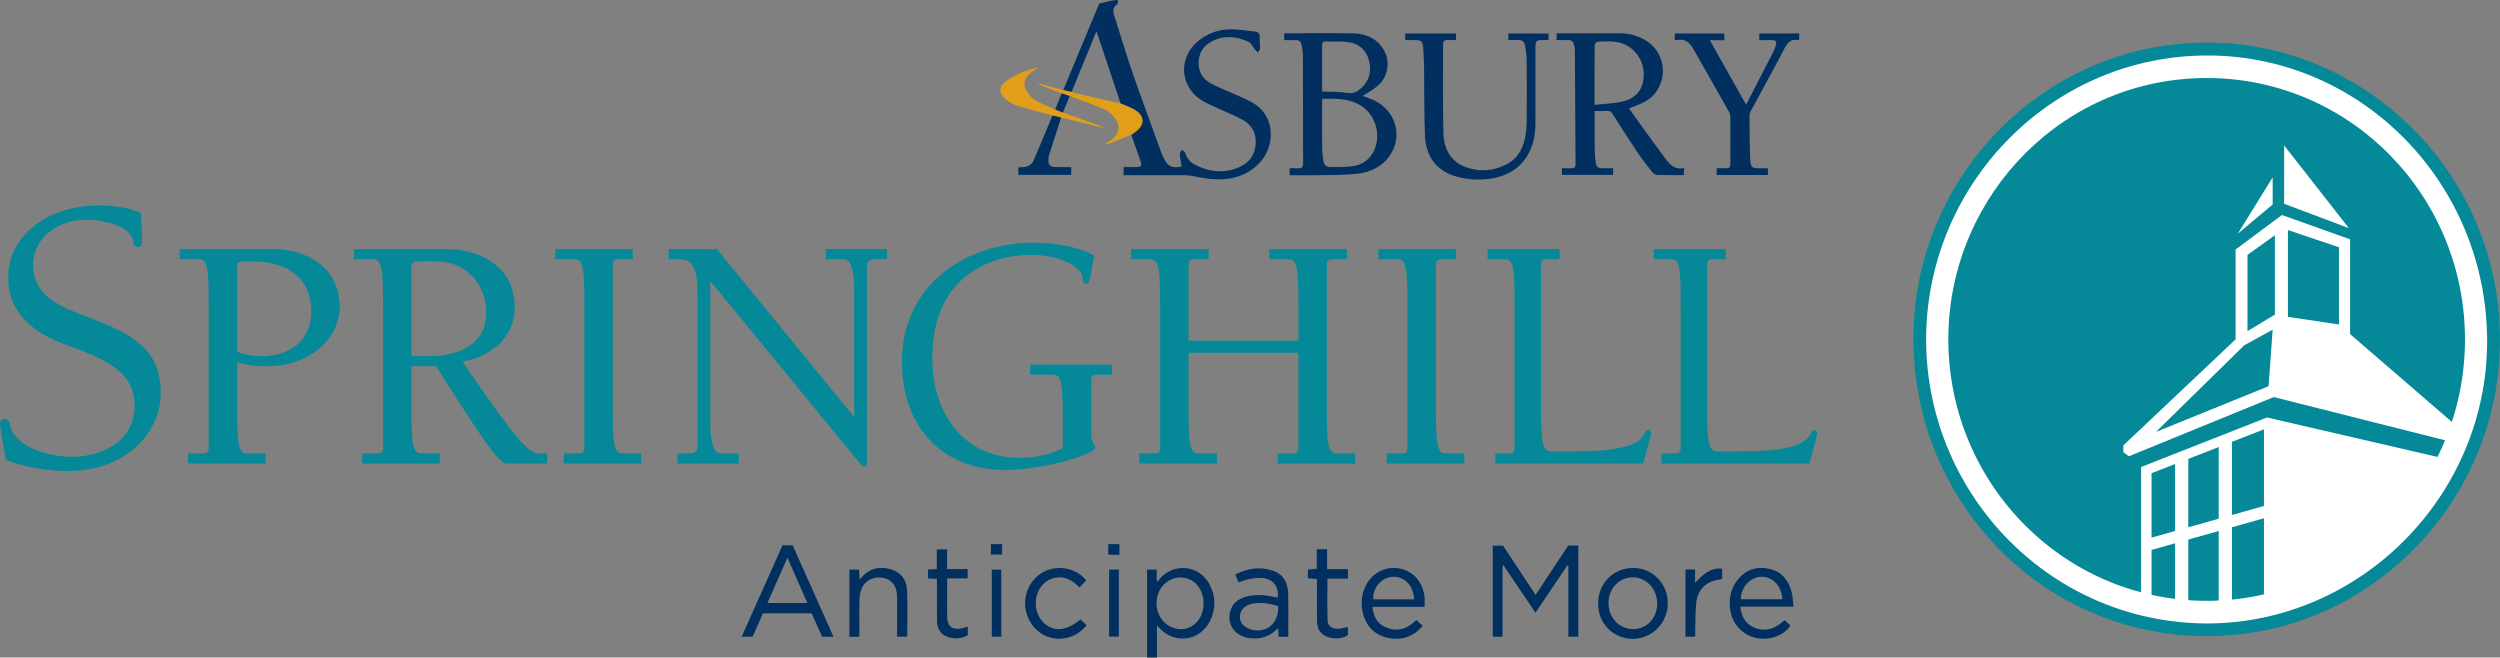 <svg width="346" height="91" viewBox="0 0 346 91" fill="none" xmlns="http://www.w3.org/2000/svg">
<rect x="0" y="0" width="346" height="91" fill="#808080" stroke="none"/>
<g clip-path="url(#clip0_16_1273)">
<path d="M305.79 6.843C283.609 6.65 266.218 24.593 265.75 46.062C265.262 68.445 282.979 87.066 305.368 87.113C327.326 87.095 344.772 69.28 345.061 47.543C345.356 25.16 327.65 7.032 305.79 6.843Z" fill="white"/>
<path d="M206.6 75.518C207.074 75.518 207.51 75.518 208.024 75.518C209.483 77.729 210.97 79.978 212.527 82.335C214.061 80.013 215.546 77.767 217.039 75.51C217.498 75.51 217.934 75.51 218.437 75.51C218.437 79.706 218.437 83.883 218.437 88.112C218.012 88.112 217.585 88.112 217.065 88.112C217.065 84.826 217.065 81.561 217.065 78.296C217.016 78.284 216.967 78.269 216.918 78.258C215.468 80.41 214.018 82.562 212.51 84.8C210.996 82.557 209.543 80.404 208.093 78.252C208.044 78.266 207.998 78.281 207.949 78.296C207.949 81.555 207.949 84.814 207.949 88.12C207.464 88.12 207.059 88.12 206.603 88.12C206.6 83.924 206.6 79.741 206.6 75.518Z" fill="#002F60"/>
<path d="M158.756 78.83C159.232 78.83 159.637 78.83 160.093 78.83C160.093 79.376 160.093 79.879 160.093 80.384C160.142 80.419 160.191 80.451 160.243 80.486C160.379 80.305 160.497 80.107 160.653 79.943C162.643 77.846 166.026 78.284 167.389 80.857C168.259 82.496 168.302 84.219 167.493 85.895C166.15 88.678 162.678 89.219 160.544 87.008C160.445 86.906 160.35 86.8 160.125 86.558C160.125 88.141 160.125 89.557 160.125 91.003C159.622 91.003 159.215 91.003 158.756 91.003C158.756 86.955 158.756 82.931 158.756 78.83ZM166.578 83.483C166.566 81.649 165.448 80.197 163.865 79.963C162.144 79.712 160.572 80.837 160.159 82.615C159.741 84.426 160.685 86.283 162.329 86.879C164.521 87.674 166.592 86.021 166.578 83.483Z" fill="#002F60"/>
<path d="M115.356 88.123C114.811 88.123 114.34 88.123 113.785 88.123C113.317 87.075 112.829 85.988 112.335 84.882C110.079 84.882 107.855 84.882 105.602 84.882C105.117 85.965 104.64 87.028 104.152 88.12C103.673 88.12 103.208 88.12 102.647 88.12C104.542 83.874 106.411 79.689 108.297 75.466C108.736 75.466 109.175 75.466 109.704 75.466C111.564 79.633 113.447 83.848 115.356 88.123ZM108.982 77.183C108.028 79.344 107.127 81.383 106.212 83.453C108.092 83.453 109.857 83.453 111.74 83.453C110.81 81.339 109.923 79.324 108.982 77.183Z" fill="#002F60"/>
<path d="M178.293 88.132C177.796 88.132 177.392 88.132 176.959 88.132C176.941 87.758 176.924 87.414 176.901 86.911C175.743 88.15 174.417 88.503 172.923 88.316C170.873 88.056 169.691 86.318 170.312 84.449C170.696 83.293 171.612 82.782 172.704 82.519C173.917 82.23 175.127 82.364 176.332 82.606C176.502 82.641 176.67 82.677 176.843 82.712C177.014 81.123 176.141 80.06 174.593 79.993C174.064 79.969 173.521 80.022 173.001 80.121C172.484 80.218 171.985 80.416 171.401 80.591C171.263 80.241 171.127 79.893 170.971 79.49C172.666 78.649 174.373 78.407 176.115 78.962C177.609 79.438 178.244 80.65 178.282 82.157C178.328 84.114 178.293 86.073 178.293 88.132ZM176.895 83.868C175.393 83.421 174.168 83.337 173.169 83.591C172.21 83.836 171.629 84.473 171.603 85.308C171.575 86.172 172.167 86.865 173.163 87.127C175.315 87.7 177.037 86.228 176.895 83.868Z" fill="#002F60"/>
<path d="M230.82 83.497C230.814 86.24 228.593 88.465 225.915 88.412C223.226 88.36 221.178 86.263 221.175 83.553C221.172 80.749 223.267 78.606 226.013 78.606C228.708 78.606 230.826 80.761 230.82 83.497ZM226.034 87.069C227.955 87.06 229.379 85.515 229.353 83.462C229.327 81.459 227.825 79.891 225.944 79.902C224.044 79.914 222.591 81.494 222.617 83.521C222.643 85.533 224.13 87.078 226.034 87.069Z" fill="#002F60"/>
<path d="M196.028 85.807C196.346 86.102 196.603 86.342 196.898 86.613C195.552 88.22 193.856 88.687 191.964 88.252C190.116 87.825 188.998 86.54 188.588 84.668C188.365 83.649 188.426 82.624 188.775 81.637C189.492 79.613 191.343 78.404 193.353 78.626C195.398 78.851 196.88 80.378 197.149 82.563C197.204 83.001 197.158 83.453 197.158 83.985C194.766 83.985 192.394 83.985 189.951 83.985C190.072 85.317 190.609 86.289 191.733 86.794C193.336 87.516 194.751 87.06 196.028 85.807ZM195.713 82.945C195.604 80.728 194.102 79.744 192.738 79.826C191.199 79.919 189.925 81.388 190.061 82.945C191.924 82.945 193.793 82.945 195.713 82.945Z" fill="#002F60"/>
<path d="M246.989 85.831C247.281 86.094 247.544 86.333 247.804 86.567C246.703 88.246 244.381 88.702 242.683 88.194C240.854 87.644 239.606 86.073 239.427 84.087C239.309 82.75 239.56 81.494 240.366 80.41C241.501 78.886 243.038 78.331 244.866 78.725C246.556 79.09 247.509 80.279 247.948 81.9C248.119 82.525 248.127 83.197 248.223 83.953C245.718 83.953 243.318 83.953 240.877 83.953C240.981 85.285 241.53 86.254 242.634 86.78C244.271 87.557 245.701 87.014 246.989 85.831ZM246.675 82.942C246.579 81.032 245.291 79.753 243.673 79.826C242.417 79.882 240.918 81.108 240.935 82.942C242.83 82.942 244.725 82.942 246.675 82.942Z" fill="#002F60"/>
<path d="M125.558 88.117C125.05 88.117 124.643 88.117 124.155 88.117C124.155 87.177 124.155 86.278 124.155 85.381C124.155 84.385 124.175 83.392 124.149 82.396C124.114 81.14 123.43 80.25 122.358 80.001C121.107 79.712 119.831 80.232 119.319 81.33C119.1 81.803 118.973 82.361 118.955 82.887C118.906 84.332 118.938 85.781 118.938 87.227C118.938 87.519 118.938 87.811 118.938 88.132C118.438 88.132 118.028 88.132 117.56 88.132C117.56 85.051 117.56 81.967 117.56 78.833C117.999 78.833 118.433 78.833 118.903 78.833C118.927 79.268 118.947 79.671 118.976 80.2C119.227 79.928 119.389 79.724 119.582 79.552C120.715 78.526 122.029 78.377 123.418 78.836C124.715 79.262 125.466 80.27 125.53 81.59C125.634 83.748 125.558 85.912 125.558 88.117Z" fill="#002F60"/>
<path d="M149.539 85.723C149.848 86.021 150.122 86.283 150.393 86.543C148.629 88.702 145.552 89.017 143.597 87.288C141.471 85.41 141.28 82.195 143.19 80.107C145.165 77.945 148.634 78.211 150.333 80.317C150.053 80.615 149.755 80.93 149.409 81.298C148.502 80.399 147.505 79.727 146.159 79.94C145.356 80.066 144.7 80.439 144.186 81.067C142.976 82.545 143.089 84.847 144.432 86.167C145.781 87.49 147.606 87.355 149.539 85.723Z" fill="#002F60"/>
<path d="M186.551 86.759C186.551 87.174 186.551 87.53 186.551 87.904C185.693 88.43 184.784 88.448 183.874 88.193C182.842 87.907 182.302 87.148 182.276 85.959C182.245 84.511 182.268 83.062 182.268 81.614C182.268 81.161 182.268 80.711 182.268 80.159C181.855 80.115 181.459 80.074 181.008 80.025C181.008 79.633 181.008 79.263 181.008 78.83C181.398 78.798 181.774 78.766 182.236 78.728C182.236 77.814 182.236 76.926 182.236 76.012C182.738 76.012 183.152 76.012 183.666 76.012C183.666 76.917 183.666 77.805 183.666 78.766C184.677 78.766 185.589 78.766 186.554 78.766C186.554 79.216 186.554 79.593 186.554 80.074C185.627 80.074 184.691 80.074 183.718 80.074C183.718 82.066 183.68 83.959 183.735 85.848C183.758 86.643 184.388 87.075 185.254 87.019C185.665 86.999 186.066 86.865 186.551 86.759Z" fill="#002F60"/>
<path d="M129.674 80.109C129.195 80.089 128.84 80.072 128.435 80.054C128.435 79.651 128.435 79.271 128.435 78.827C128.817 78.804 129.195 78.781 129.651 78.751C129.651 77.861 129.651 76.97 129.651 76.035C130.157 76.035 130.584 76.035 131.078 76.035C131.078 76.944 131.078 77.808 131.078 78.757C132.052 78.757 132.959 78.757 133.92 78.757C133.92 79.219 133.92 79.596 133.92 80.054C133.019 80.054 132.107 80.054 131.084 80.054C131.084 80.907 131.084 81.681 131.084 82.455C131.084 83.421 131.072 84.388 131.087 85.352C131.107 86.695 131.832 87.256 133.141 86.955C133.398 86.897 133.649 86.809 133.941 86.722C133.941 87.119 133.941 87.504 133.941 87.925C133.06 88.421 132.127 88.451 131.188 88.161C130.235 87.869 129.692 87.057 129.68 85.945C129.663 84.315 129.674 82.685 129.674 81.053C129.674 80.761 129.674 80.463 129.674 80.109Z" fill="#002F60"/>
<path d="M233.269 78.816C233.729 78.816 234.113 78.816 234.598 78.816C234.598 79.444 234.598 80.06 234.598 80.676C235.661 79.56 236.663 78.529 238.347 78.708C238.347 79.189 238.347 79.636 238.347 80.139C238.197 80.162 238.029 80.188 237.862 80.215C236.083 80.507 234.968 81.605 234.76 83.442C234.63 84.607 234.659 85.79 234.621 86.964C234.61 87.326 234.618 87.685 234.618 88.112C234.173 88.112 233.746 88.112 233.269 88.112C233.269 85.036 233.269 81.973 233.269 78.816Z" fill="#002F60"/>
<path d="M138.577 88.126C138.146 88.126 137.739 88.126 137.262 88.126C137.262 85.065 137.262 81.984 137.262 78.845C137.661 78.845 138.091 78.845 138.577 78.845C138.577 81.929 138.577 85.007 138.577 88.126Z" fill="#002F60"/>
<path d="M153.501 78.83C153.984 78.83 154.388 78.83 154.845 78.83C154.845 81.932 154.845 84.99 154.845 88.106C154.406 88.106 153.978 88.106 153.501 88.106C153.501 85.031 153.501 81.967 153.501 78.83Z" fill="#002F60"/>
<path d="M137.141 76.748C137.141 76.257 137.141 75.793 137.141 75.308C137.678 75.308 138.167 75.308 138.695 75.308C138.695 75.79 138.695 76.231 138.695 76.748C138.21 76.748 137.725 76.748 137.141 76.748Z" fill="#002F60"/>
<path d="M153.38 75.308C153.903 75.308 154.394 75.308 154.923 75.308C154.923 75.784 154.923 76.254 154.923 76.774C154.4 76.774 153.914 76.774 153.38 76.774C153.38 76.275 153.38 75.813 153.38 75.308Z" fill="#002F60"/>
<path d="M4.59 36.688C4.59 41.109 8.639 42.531 12.042 43.84C18.954 46.407 22.25 48.647 22.25 54.488C22.25 59.24 18.145 65.192 9.234 65.192C6.589 65.192 3.293 64.645 0.809 63.661C0.217 60.279 0 59.132 0 58.638C0 58.255 0.217 57.984 0.647 57.984C1.187 57.984 1.349 58.53 1.459 59.021C2.215 62.078 7.238 63.226 9.884 63.226C14.205 63.226 18.634 61.041 18.634 56.129C18.634 51.924 15.499 50.066 10.153 48.101C7.724 47.228 1.132 45.099 1.132 38.437C1.132 31.883 7.614 28.443 13.391 28.443C15.658 28.443 17.764 28.662 19.494 29.48C19.549 30.791 19.656 32.155 19.656 33.466C19.656 33.849 19.494 34.176 19.061 34.176C18.521 34.176 18.466 33.738 18.414 33.355C18.035 31.007 13.662 30.408 11.932 30.408C8.319 30.408 4.59 32.645 4.59 36.688Z" fill="#058998"/>
<path d="M24.87 34.477H37.81C41.877 34.477 47.01 36.579 47.01 42.514C47.01 46.626 43.174 50.691 36.889 50.691C35.41 50.691 33.838 50.504 32.822 50.084V56.158C32.822 60.974 32.914 62.75 34.116 62.75H36.75V64.152H26.025V62.75H28.197C28.706 62.75 28.89 62.423 28.89 62.002V42.467C28.89 37.654 28.798 35.878 27.596 35.878H24.87V34.477ZM32.819 48.685C33.882 49.105 35.083 49.292 36.285 49.292C40.121 49.292 43.078 47.096 43.078 43.124C43.078 40.788 42.2 36.159 34.575 36.159C33.188 36.159 32.726 36.206 32.819 36.906V48.685Z" fill="#058998"/>
<path d="M53.012 42.47C53.012 37.657 52.919 35.881 51.718 35.881H48.991V34.48H61.934C66.001 34.48 71.227 36.582 71.227 42.517C71.227 46.722 68.081 49.292 64.014 50.04C71.64 61.211 73.214 62.753 74.554 62.753H75.71V64.155H70.395C69.332 64.155 68.823 64.108 60.363 50.694H56.943V56.161C56.943 60.977 57.036 62.753 58.237 62.753H60.871V64.155H50.147V62.753H52.319C52.827 62.753 53.012 62.426 53.012 62.005V42.47ZM59.254 49.292C63.228 49.292 67.295 47.844 67.295 43.264C67.295 38.869 64.014 36.159 60.363 36.159H58.006C57.59 36.159 56.943 36.206 56.943 36.813V49.292H59.254Z" fill="#058998"/>
<path d="M84.808 56.161C84.808 60.977 84.901 62.753 86.102 62.753H88.736V64.155H78.012V62.753H80.184C80.692 62.753 80.877 62.426 80.877 62.005V42.47C80.877 37.657 80.784 35.881 79.583 35.881H76.856V34.48H87.578V35.881H85.499C84.99 35.881 84.805 36.208 84.805 36.629V56.161H84.808Z" fill="#058998"/>
<path d="M118.132 57.61H118.225V40.785C118.225 38.632 118.132 35.876 116.746 35.876H114.296V34.474H122.754V35.876H121.044C120.489 35.876 119.981 36.109 119.981 36.81V63.825C119.981 64.245 119.935 64.572 119.611 64.572C119.473 64.572 119.288 64.432 118.964 64.058L118.41 63.404L98.395 39.009H98.303V57.843C98.303 59.993 98.395 62.753 99.782 62.753H102.231V64.155H93.774V62.753H95.484C96.038 62.753 96.547 62.519 96.547 61.818V41.255C96.547 37.47 96.131 35.881 93.959 35.881H92.526V34.48H99.23L118.132 57.61Z" fill="#058998"/>
<path d="M151.035 60.136C151.035 61.491 151.589 61.351 151.589 61.865C151.589 62.146 151.312 62.379 150.85 62.613C147.892 64.015 142.574 65.043 139.154 65.043C130.186 65.043 124.825 58.875 124.825 50.04C124.825 39.57 133.467 33.589 143.129 33.589C145.994 33.589 149.044 34.103 151.448 35.364C150.801 39.009 150.754 39.246 150.385 39.246C150.107 39.246 149.83 39.246 149.83 38.405C149.83 37.237 147.196 35.274 142.528 35.274C138.874 35.274 129.03 36.956 129.03 49.576C129.03 57.055 133.236 63.363 141.095 63.363C143.221 63.363 145.347 62.943 147.103 62.008V58.831C147.103 53.13 146.872 51.865 145.902 51.865H142.574V50.464H153.9V51.865H151.866C151.358 51.865 151.035 52.052 151.035 52.473V60.136Z" fill="#058998"/>
<path d="M164.492 48.825V56.161C164.492 60.977 164.584 62.753 165.786 62.753H168.423V64.155H157.698V62.753H159.87C160.379 62.753 160.564 62.426 160.564 62.005V42.47C160.564 37.657 160.471 35.881 159.27 35.881H156.543V34.48H167.268V35.881H165.188C164.68 35.881 164.495 36.208 164.495 36.629V47.146H179.703V42.473C179.703 37.66 179.61 35.884 178.409 35.884H175.679V34.482H186.404V35.884H184.324C183.816 35.884 183.631 36.211 183.631 36.632V56.167C183.631 60.983 183.723 62.759 184.925 62.759H187.559V64.161H176.832V62.759H179.004C179.512 62.759 179.697 62.432 179.697 62.011V48.831H164.492V48.825Z" fill="#058998"/>
<path d="M198.726 56.161C198.726 60.977 198.819 62.753 200.02 62.753H202.657V64.155H191.932V62.753H194.105C194.613 62.753 194.798 62.426 194.798 62.005V42.47C194.798 37.657 194.705 35.881 193.504 35.881H190.777V34.48H201.502V35.881H199.422C198.914 35.881 198.729 36.208 198.729 36.629V56.161H198.726Z" fill="#058998"/>
<path d="M215.852 35.878H213.917C213.446 35.878 213.272 36.206 213.272 36.626V56.675C213.272 62.47 213.743 62.47 215.034 62.47H217.914C225.219 62.47 226.897 61.301 227.625 59.993C227.755 59.759 227.842 59.479 228.142 59.479C228.313 59.479 228.486 59.759 228.486 59.993C228.486 60.414 227.926 62.283 227.411 64.152H206.955V62.75H208.977C209.448 62.75 209.621 62.423 209.621 62.002V42.467C209.621 37.654 209.535 35.878 208.417 35.878H205.881V34.477H215.849V35.878H215.852Z" fill="#058998"/>
<path d="M238.844 35.878H236.909C236.435 35.878 236.264 36.206 236.264 36.626V56.675C236.264 62.47 236.738 62.47 238.026 62.47H240.906C248.211 62.47 249.889 61.301 250.62 59.993C250.75 59.759 250.834 59.479 251.137 59.479C251.308 59.479 251.481 59.759 251.481 59.993C251.481 60.414 250.923 62.283 250.406 64.152H229.95V62.75H231.969C232.443 62.75 232.613 62.423 232.613 62.002V42.467C232.613 37.654 232.527 35.878 231.412 35.878H228.876V34.477H238.844V35.878Z" fill="#058998"/>
<path d="M305.391 88.039C282.916 88.039 264.802 69.648 264.817 46.833C264.834 23.98 283.618 5.312 306.483 5.902C328.351 6.469 346.583 25.005 345.983 48.109C345.414 70.086 327.485 88.103 305.391 88.039ZM305.382 86.289C326.63 86.298 344.195 68.652 344.218 47.274C344.241 25.484 326.956 7.78 305.7 7.681C284.17 7.582 266.983 25.154 266.585 46.234C266.18 67.598 283.101 86.129 305.382 86.289Z" fill="#058998"/>
<path d="M305.752 10.8C285.758 10.625 270.083 26.801 269.658 46.153C269.219 66.328 285.189 83.112 305.371 83.156C325.166 83.141 340.89 67.081 341.15 47.487C341.416 27.312 325.454 10.972 305.752 10.8Z" fill="#058998"/>
<path d="M147.153 12.473C148.782 8.548 150.414 4.626 152.043 0.701C152.072 0.631 152.095 0.511 152.141 0.499C152.941 0.309 153.738 0.052 154.547 -0C154.836 -0.021 154.767 0.493 154.518 0.683C154.033 1.051 154.01 1.51 154.172 2.024C155.021 4.702 155.821 7.395 156.736 10.046C158.019 13.752 159.388 17.429 160.725 21.115C160.824 21.387 160.939 21.65 161.072 21.907C161.653 23.049 162.187 23.3 163.539 23.054C163.449 22.488 163.328 21.921 163.285 21.352C163.27 21.153 163.449 20.94 163.539 20.733C163.718 20.887 164.001 21.01 164.059 21.203C164.267 21.895 164.674 22.409 165.283 22.739C167.294 23.825 169.376 24.053 171.505 23.133C172.857 22.549 173.666 21.498 173.784 19.991C173.897 18.53 173.322 17.351 172.068 16.638C170.98 16.019 169.795 15.569 168.66 15.032C167.817 14.634 166.924 14.307 166.159 13.788C163.218 11.796 163.106 7.853 165.887 5.634C167.106 4.661 168.524 4.109 170.055 4.062C171.26 4.024 172.476 4.235 173.683 4.36C174.134 4.407 174.382 4.641 174.347 5.166C174.313 5.683 174.405 6.209 174.385 6.726C174.376 6.907 174.2 7.085 174.102 7.263C173.96 7.123 173.804 6.997 173.677 6.846C173.394 6.504 173.195 6.002 172.837 5.823C171.205 5.009 169.503 4.848 167.822 5.674C166.687 6.232 165.98 7.146 165.893 8.472C165.803 9.854 166.41 10.893 167.562 11.533C168.559 12.088 169.642 12.476 170.682 12.947C171.517 13.323 172.363 13.68 173.169 14.106C176.684 15.966 176.453 20.297 174.327 22.543C172.548 24.421 170.295 24.953 167.84 24.795C166.817 24.731 165.809 24.477 164.792 24.316C164.55 24.278 164.301 24.252 164.053 24.252C161.416 24.246 158.779 24.249 156.144 24.249C155.939 24.249 155.731 24.249 155.503 24.249C155.503 23.866 155.503 23.542 155.503 23.124C156.061 23.124 156.624 23.127 157.187 23.124C157.973 23.119 158.088 22.97 157.837 22.248C157.421 21.048 156.994 19.853 156.569 18.659C156.725 18.548 156.878 18.437 157.037 18.329C158.524 17.292 158.472 15.972 156.878 15.111C156.309 14.804 155.694 14.588 155.099 14.331C153.995 11.031 152.892 7.73 151.751 4.319C150.573 7.196 149.437 9.962 148.302 12.73C147.924 12.643 147.537 12.558 147.153 12.473Z" fill="#002F60"/>
<path d="M215.433 5.546C215.433 5.207 215.433 4.93 215.433 4.6C215.623 4.6 215.791 4.6 215.959 4.6C218.671 4.6 221.383 4.591 224.095 4.603C225.516 4.608 226.857 4.956 228.041 5.779C231.045 7.871 230.785 12.427 227.553 14.135C226.9 14.48 226.184 14.699 225.456 14.991C225.464 14.953 225.438 14.997 225.453 15.014C227.128 17.333 228.783 19.669 230.496 21.962C231.109 22.783 231.825 23.557 233.058 23.247C233.058 23.606 233.058 23.89 233.058 24.231C231.816 24.231 230.563 24.255 229.315 24.211C229.075 24.202 228.783 23.968 228.619 23.758C227.917 22.87 227.218 21.977 226.588 21.036C225.424 19.296 224.3 17.529 223.18 15.759C222.992 15.464 222.801 15.335 222.452 15.356C221.886 15.388 221.317 15.365 220.701 15.365C220.701 17.143 220.69 18.875 220.707 20.607C220.713 21.223 220.756 21.842 220.843 22.45C220.938 23.127 221.158 23.282 221.839 23.285C222.296 23.285 222.752 23.285 223.252 23.285C223.252 23.595 223.252 23.875 223.252 24.205C220.912 24.205 218.558 24.205 216.175 24.205C216.175 23.919 216.175 23.638 216.175 23.285C216.617 23.285 217.05 23.276 217.481 23.288C217.856 23.3 218.058 23.145 218.056 22.75C218.024 17.441 217.998 12.134 217.96 6.825C217.957 6.597 217.894 6.369 217.836 6.145C217.732 5.742 217.484 5.531 217.048 5.546C216.525 5.56 216.011 5.546 215.433 5.546ZM220.684 14.509C222.01 14.366 223.275 14.337 224.491 14.071C226.008 13.741 227.137 12.827 227.414 11.188C227.671 9.667 227.304 8.277 226.23 7.126C224.786 5.581 222.92 5.663 221.054 5.785C220.921 5.794 220.701 6.098 220.701 6.267C220.675 8.948 220.684 11.629 220.684 14.509Z" fill="#002F60"/>
<path d="M178.484 24.249C178.484 23.89 178.484 23.609 178.484 23.282C178.894 23.282 179.275 23.259 179.651 23.288C180.171 23.326 180.361 23.122 180.353 22.587C180.33 20.657 180.347 18.723 180.344 16.793C180.338 13.72 180.338 10.651 180.318 7.579C180.315 7.12 180.217 6.662 180.139 6.209C180.061 5.736 179.775 5.525 179.293 5.546C178.781 5.569 178.27 5.552 177.733 5.552C177.733 5.225 177.733 4.944 177.733 4.638C177.811 4.626 177.88 4.606 177.952 4.606C181.029 4.603 184.105 4.573 187.181 4.617C188.804 4.641 190.277 5.137 191.283 6.542C192.502 8.244 192.23 10.575 190.63 11.913C189.992 12.444 189.243 12.844 188.585 13.279C189.056 13.457 189.619 13.63 190.148 13.878C193.201 15.312 194.212 18.916 192.302 21.597C191.19 23.16 189.558 23.875 187.744 24.056C185.982 24.231 184.2 24.214 182.427 24.252C181.13 24.269 179.833 24.249 178.484 24.249ZM183.007 13.671C182.996 13.799 182.981 13.893 182.981 13.983C182.981 16.124 182.97 18.265 182.987 20.405C182.993 21.019 183.074 21.635 183.149 22.245C183.221 22.829 183.565 23.139 184.154 23.124C185.145 23.101 186.141 23.13 187.12 23.013C188.513 22.844 189.578 22.108 190.182 20.797C191.254 18.472 190.249 15.584 187.993 14.41C186.419 13.589 184.732 13.65 183.007 13.671ZM182.981 12.666C184.189 12.722 185.361 12.675 186.499 12.859C187.294 12.987 187.811 12.704 188.339 12.243C189.518 11.212 189.841 9.892 189.48 8.417C189.139 7.018 188.206 6.121 186.811 5.867C185.956 5.712 185.064 5.753 184.189 5.744C182.854 5.73 182.981 5.622 182.981 6.945C182.981 8.852 182.981 10.759 182.981 12.666Z" fill="#002F60"/>
<path d="M214.318 4.638C214.318 4.944 214.318 5.21 214.318 5.546C213.98 5.546 213.662 5.543 213.347 5.546C212.654 5.558 212.51 5.704 212.507 6.405C212.504 9.921 212.51 13.434 212.504 16.951C212.501 18.414 212.299 19.836 211.609 21.147C210.589 23.087 208.943 24.182 206.863 24.62C205.159 24.979 203.44 24.918 201.753 24.491C199.003 23.793 197.348 21.813 197.218 18.823C197.085 15.777 197.14 12.725 197.097 9.676C197.082 8.653 197.054 7.631 196.967 6.612C196.889 5.692 196.681 5.543 195.768 5.543C195.349 5.543 194.931 5.543 194.48 5.543C194.48 5.236 194.48 4.956 194.48 4.635C196.799 4.635 199.139 4.635 201.516 4.635C201.516 4.895 201.516 5.175 201.516 5.543C201.132 5.543 200.722 5.552 200.312 5.54C199.902 5.528 199.717 5.721 199.72 6.133C199.728 10.19 199.676 14.246 199.763 18.3C199.809 20.534 200.722 22.389 202.96 23.168C204.902 23.846 206.854 23.659 208.662 22.654C210.291 21.749 210.947 20.181 211.178 18.405C211.268 17.701 211.294 16.983 211.297 16.27C211.311 13.604 211.317 10.94 211.291 8.274C211.285 7.605 211.181 6.93 211.054 6.27C210.956 5.762 210.615 5.49 210.057 5.534C209.642 5.566 209.22 5.54 208.763 5.54C208.763 5.231 208.763 4.953 208.763 4.632C210.592 4.638 212.435 4.638 214.318 4.638Z" fill="#002F60"/>
<path d="M237.59 24.217C237.59 23.898 237.59 23.63 237.59 23.282C238.035 23.282 238.468 23.27 238.899 23.285C239.309 23.3 239.488 23.119 239.488 22.701C239.482 20.481 239.488 18.259 239.479 16.039C239.479 15.893 239.439 15.73 239.367 15.604C237.72 12.692 236.071 9.784 234.419 6.878C234.41 6.86 234.393 6.849 234.384 6.831C233.899 5.896 233.223 5.315 232.096 5.549C232.042 5.561 231.981 5.552 231.926 5.546C231.889 5.54 231.857 5.52 231.79 5.496C231.79 5.228 231.79 4.947 231.79 4.635C234.072 4.635 236.337 4.635 238.642 4.635C238.642 4.909 238.642 5.187 238.642 5.563C238.044 5.563 237.431 5.563 236.634 5.563C238.347 8.607 239.973 11.492 241.623 14.418C241.701 14.345 241.764 14.307 241.793 14.252C243.006 11.895 244.219 9.538 245.424 7.176C245.58 6.869 245.701 6.539 245.794 6.209C245.915 5.785 245.762 5.54 245.285 5.549C244.696 5.561 244.107 5.552 243.486 5.552C243.486 5.231 243.486 4.947 243.486 4.635C245.323 4.635 247.145 4.635 249.003 4.635C249.003 4.915 249.003 5.193 249.003 5.49C248.965 5.505 248.91 5.549 248.864 5.543C247.862 5.353 247.391 5.891 246.952 6.738C245.458 9.62 243.878 12.459 242.339 15.318C242.249 15.484 242.131 15.668 242.131 15.844C242.148 17.929 242.137 20.014 242.235 22.093C242.287 23.209 242.472 23.285 243.598 23.285C243.942 23.285 244.286 23.285 244.676 23.285C244.676 23.601 244.676 23.893 244.676 24.22C242.325 24.217 239.985 24.217 237.59 24.217Z" fill="#002F60"/>
<path d="M147.109 15.569C148.779 16.165 150.451 16.752 152.115 17.359C152.433 17.473 152.722 17.663 152.886 17.748C150.965 17.275 148.912 16.769 146.858 16.264C146.459 16.171 146.061 16.08 145.662 15.987C143.955 15.514 142.234 15.084 140.547 14.544C139.972 14.36 139.409 13.977 138.967 13.551C138.259 12.867 138.282 12.006 139.048 11.39C139.677 10.882 140.414 10.476 141.153 10.143C141.945 9.789 142.797 9.573 143.77 9.249C143.204 9.684 142.751 9.97 142.372 10.338C141.711 10.984 141.592 11.761 142.072 12.549C142.366 13.031 142.73 13.557 143.195 13.831C144.091 14.36 145.085 14.722 146.035 15.154C146.396 15.291 146.754 15.429 147.109 15.569Z" fill="#E09E19"/>
<path d="M147.153 12.473C147.537 12.558 147.924 12.646 148.308 12.73C148.415 12.768 148.516 12.815 148.626 12.838C150.786 13.338 152.947 13.831 155.105 14.328C155.7 14.585 156.315 14.801 156.884 15.108C158.475 15.969 158.53 17.289 157.043 18.326C156.887 18.434 156.731 18.548 156.575 18.656C155.445 19.103 154.313 19.553 153.184 19.999C153.158 19.947 153.135 19.897 153.109 19.845C153.4 19.637 153.706 19.447 153.984 19.217C154.937 18.428 155.093 17.397 154.342 16.416C153.987 15.952 153.559 15.443 153.051 15.224C151.41 14.512 149.718 13.925 148.042 13.291C147.675 13.171 147.309 13.049 146.942 12.929C146.075 12.596 145.209 12.269 144.345 11.927C144.085 11.822 143.842 11.673 143.611 11.501C144.793 11.828 145.974 12.149 147.153 12.473Z" fill="#E09E19"/>
<path d="M145.662 15.987C146.061 16.08 146.46 16.171 146.858 16.264C146.301 18.002 145.74 19.74 145.189 21.48C145.137 21.644 145.125 21.822 145.111 21.994C145.036 22.789 145.31 23.11 146.098 23.125C146.803 23.136 147.508 23.128 148.259 23.128C148.259 23.49 148.259 23.825 148.259 24.205C145.839 24.205 143.406 24.205 140.94 24.205C140.94 23.875 140.94 23.536 140.94 23.165C141.341 23.127 141.777 23.165 142.153 23.031C142.473 22.914 142.852 22.657 142.982 22.362C143.906 20.254 144.776 18.116 145.662 15.987Z" fill="#002F60"/>
<path d="M146.942 12.932C147.309 13.052 147.675 13.174 148.042 13.294C147.73 14.053 147.421 14.81 147.109 15.569C146.751 15.429 146.396 15.292 146.038 15.152C146.341 14.413 146.641 13.674 146.942 12.932Z" fill="#002F60"/>
<path d="M325.255 46.243V33.127L315.819 29.757L309.409 34.526V46.965L293.872 61.643V62.578L294.64 63.147L314.689 54.955L339.354 61.176L339.917 58.895L325.255 46.243ZM313.973 53.451L298.384 59.777L310.588 47.8L314.536 45.621L313.973 53.451ZM314.845 43.548L311.05 45.829V35.283L314.845 32.555V43.548ZM323.716 44.909L316.648 43.851V31.842L323.716 34.225V44.909Z" fill="white"/>
<path d="M316.125 28.203V20.131L325.087 31.577L316.125 28.203Z" fill="white"/>
<path d="M314.536 28.303L309.712 32.339L314.536 24.553V28.303Z" fill="white"/>
<path d="M313.756 57.779L296.327 64.634V82.817C296.327 82.817 296.801 83.015 297.774 83.246V76.108L301.03 75.191V83.512H302.861V74.677L307.069 73.492V83.819H308.901V72.975L313.332 71.728V83.281C314.683 83.094 316.099 82.872 317.63 82.58C332.846 79.689 338.516 63.512 338.516 63.512L313.756 57.779ZM297.774 74.406V65.492L301.03 64.222V73.489L297.774 74.406ZM302.861 72.975V63.509L307.069 61.868V71.792L302.861 72.975ZM308.901 71.272V61.15L313.332 59.421V70.025L308.901 71.272Z" fill="white"/>
</g>
<defs>
<clipPath id="clip0_16_1273">
<rect width="346" height="91" fill="white"/>
</clipPath>
</defs>
</svg>
